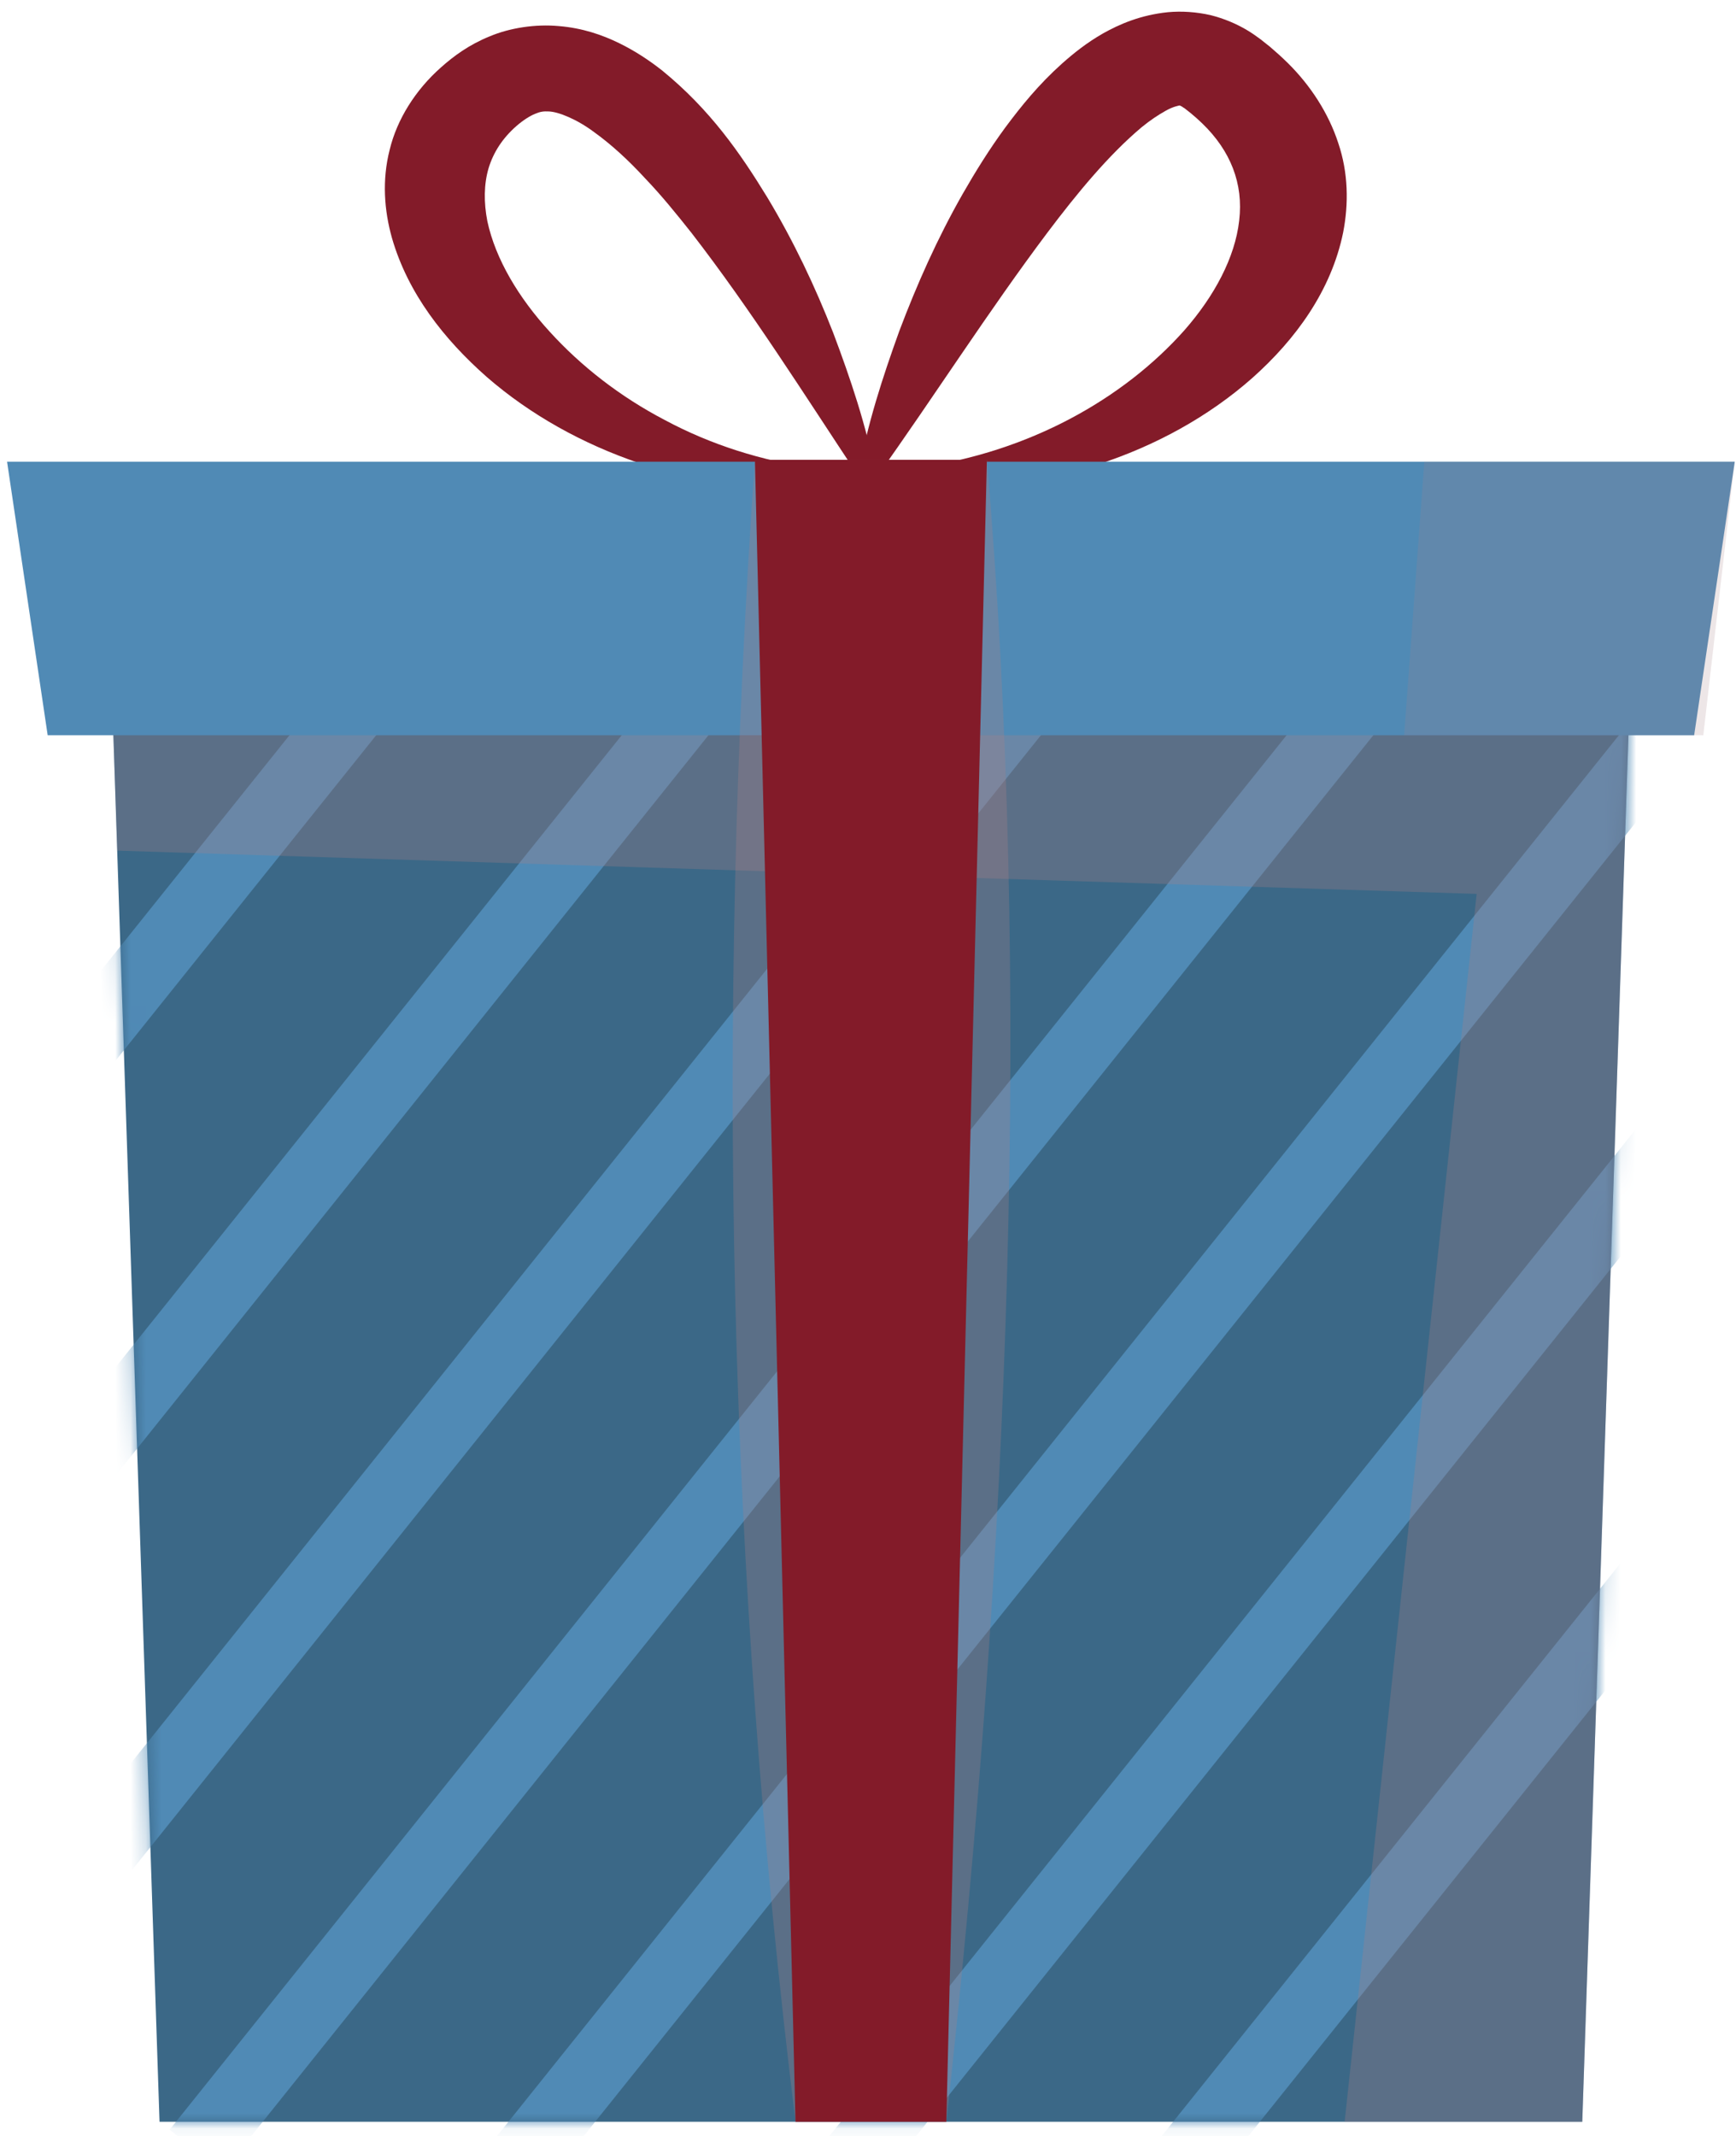 <?xml version="1.0" encoding="UTF-8"?> <svg xmlns="http://www.w3.org/2000/svg" width="113" height="139" viewBox="0 0 113 139" fill="none"> <path d="M55.895 30.771C56.451 27.617 57.444 24.571 58.537 21.541C59.679 18.519 61.001 15.538 62.66 12.624C63.494 11.167 64.388 9.727 65.432 8.303C66.485 6.887 67.627 5.48 69.137 4.13C69.892 3.46 70.737 2.781 71.81 2.168C72.873 1.572 74.244 0.976 76.022 0.794C76.916 0.711 77.879 0.777 78.793 0.984C79.688 1.208 80.492 1.556 81.158 1.953C81.486 2.143 81.794 2.367 82.052 2.557L82.668 3.046C83.065 3.385 83.453 3.733 83.83 4.105C85.321 5.579 86.483 7.384 87.109 9.305C87.764 11.233 87.794 13.254 87.427 15.133C86.652 18.916 84.337 22.087 81.506 24.604C78.654 27.12 75.177 29.024 71.432 30.233C67.697 31.434 63.623 31.939 59.779 31.425V30.424C67.011 29.414 73.141 25.937 77.095 21.491C79.042 19.272 80.393 16.755 80.661 14.355C80.949 11.945 80.095 9.801 78.247 8.021C78.019 7.798 77.77 7.583 77.512 7.367L77.115 7.053C77.015 6.995 76.975 6.962 76.926 6.928C76.707 6.829 76.846 6.887 76.797 6.862C76.727 6.871 76.35 6.937 75.873 7.21C75.406 7.467 74.85 7.839 74.313 8.278C72.147 10.099 70.091 12.6 68.194 15.116C64.359 20.216 60.882 25.688 57.037 31.078L55.895 30.771Z" fill="#831B29"></path> <path d="M55.944 31.086C52.337 25.647 48.9 20.183 45.026 15.174C44.042 13.933 43.059 12.716 41.986 11.598C40.943 10.464 39.82 9.421 38.678 8.601C37.565 7.765 36.343 7.268 35.717 7.252C35.389 7.235 35.171 7.26 34.823 7.409C34.485 7.55 34.058 7.815 33.611 8.204C32.717 8.99 32.121 9.901 31.803 10.944C31.495 11.987 31.485 13.171 31.723 14.396C32.25 16.855 33.76 19.38 35.787 21.59C37.813 23.817 40.356 25.813 43.297 27.344C46.218 28.909 49.546 29.993 53.152 30.49V31.409C49.337 31.906 45.294 31.359 41.608 30.134C37.923 28.884 34.515 26.988 31.694 24.538C28.902 22.079 26.557 19.099 25.514 15.489C25.008 13.693 24.859 11.722 25.365 9.744C25.842 7.765 27.044 5.853 28.703 4.387C29.528 3.65 30.541 2.905 31.872 2.367C33.184 1.813 34.853 1.556 36.373 1.697C37.913 1.821 39.214 2.276 40.297 2.806C41.38 3.336 42.284 3.948 43.089 4.578C46.228 7.136 48.185 9.967 49.943 12.84C51.672 15.713 53.063 18.66 54.235 21.657C55.368 24.662 56.381 27.675 56.987 30.805L55.944 31.086Z" fill="#831B29"></path> <path d="M106.52 32.204H6.857L10.384 138.064H102.994L106.52 32.204Z" fill="#3B6887"></path> <mask id="mask0_138_3772" style="mask-type:luminance" maskUnits="userSpaceOnUse" x="6" y="32" width="101" height="107"> <path d="M106.52 32.204H6.857L10.384 138.064H102.994L106.52 32.204Z" fill="white"></path> </mask> <g mask="url(#mask0_138_3772)"> <path d="M53.907 169.615L141.758 59.962" stroke="#508AB5" stroke-width="4.406" stroke-miterlimit="10"></path> </g> <mask id="mask1_138_3772" style="mask-type:luminance" maskUnits="userSpaceOnUse" x="6" y="32" width="101" height="107"> <path d="M106.52 32.204H6.857L10.384 138.064H102.994L106.52 32.204Z" fill="white"></path> </mask> <g mask="url(#mask1_138_3772)"> <path d="M40.197 159.73L128.048 50.078" stroke="#508AB5" stroke-width="4.406" stroke-miterlimit="10"></path> </g> <mask id="mask2_138_3772" style="mask-type:luminance" maskUnits="userSpaceOnUse" x="6" y="32" width="101" height="107"> <path d="M106.52 32.204H6.857L10.384 138.064H102.994L106.52 32.204Z" fill="white"></path> </mask> <g mask="url(#mask2_138_3772)"> <path d="M26.479 149.845L114.329 40.192" stroke="#508AB5" stroke-width="4.406" stroke-miterlimit="10"></path> </g> <mask id="mask3_138_3772" style="mask-type:luminance" maskUnits="userSpaceOnUse" x="6" y="32" width="101" height="107"> <path d="M106.52 32.204H6.857L10.384 138.064H102.994L106.52 32.204Z" fill="white"></path> </mask> <g mask="url(#mask3_138_3772)"> <path d="M12.759 139.96L100.62 30.308" stroke="#508AB5" stroke-width="4.406" stroke-miterlimit="10"></path> </g> <mask id="mask4_138_3772" style="mask-type:luminance" maskUnits="userSpaceOnUse" x="6" y="32" width="101" height="107"> <path d="M106.52 32.204H6.857L10.384 138.064H102.994L106.52 32.204Z" fill="white"></path> </mask> <g mask="url(#mask4_138_3772)"> <path d="M-0.951 130.075L86.9 20.423" stroke="#508AB5" stroke-width="4.406" stroke-miterlimit="10"></path> </g> <mask id="mask5_138_3772" style="mask-type:luminance" maskUnits="userSpaceOnUse" x="6" y="32" width="101" height="107"> <path d="M106.52 32.204H6.857L10.384 138.064H102.994L106.52 32.204Z" fill="white"></path> </mask> <g mask="url(#mask5_138_3772)"> <path d="M-14.671 120.19L73.18 10.538" stroke="#508AB5" stroke-width="4.406" stroke-miterlimit="10"></path> </g> <mask id="mask6_138_3772" style="mask-type:luminance" maskUnits="userSpaceOnUse" x="6" y="32" width="101" height="107"> <path d="M106.52 32.204H6.857L10.384 138.064H102.994L106.52 32.204Z" fill="white"></path> </mask> <g mask="url(#mask6_138_3772)"> <path d="M-28.38 110.306L59.471 0.653" stroke="#508AB5" stroke-width="4.406" stroke-miterlimit="10"></path> </g> <path opacity="0.3" d="M7.097 39.282L7.633 55.351L96.12 58.166L87.526 138.064H102.994L106.283 39.282H7.097Z" fill="#A78187"></path> <path d="M112.919 30.043L0.46 30.043L3.103 47.842H110.276L112.919 30.043Z" fill="#508AB5"></path> <path opacity="0.3" d="M61.597 138.064H51.782C47.411 102.556 46.566 66.502 49.139 29.919H64.24C67.131 63.977 65.74 100.718 61.597 138.064Z" fill="#A78187"></path> <path d="M61.597 138.064H51.781L49.139 29.919H64.239L61.597 138.064Z" fill="#831B29"></path> <g opacity="0.2"> <path d="M112.919 30.043H92.712L91.4 47.842H110.872L112.919 30.043Z" fill="#A78187"></path> </g> </svg> 